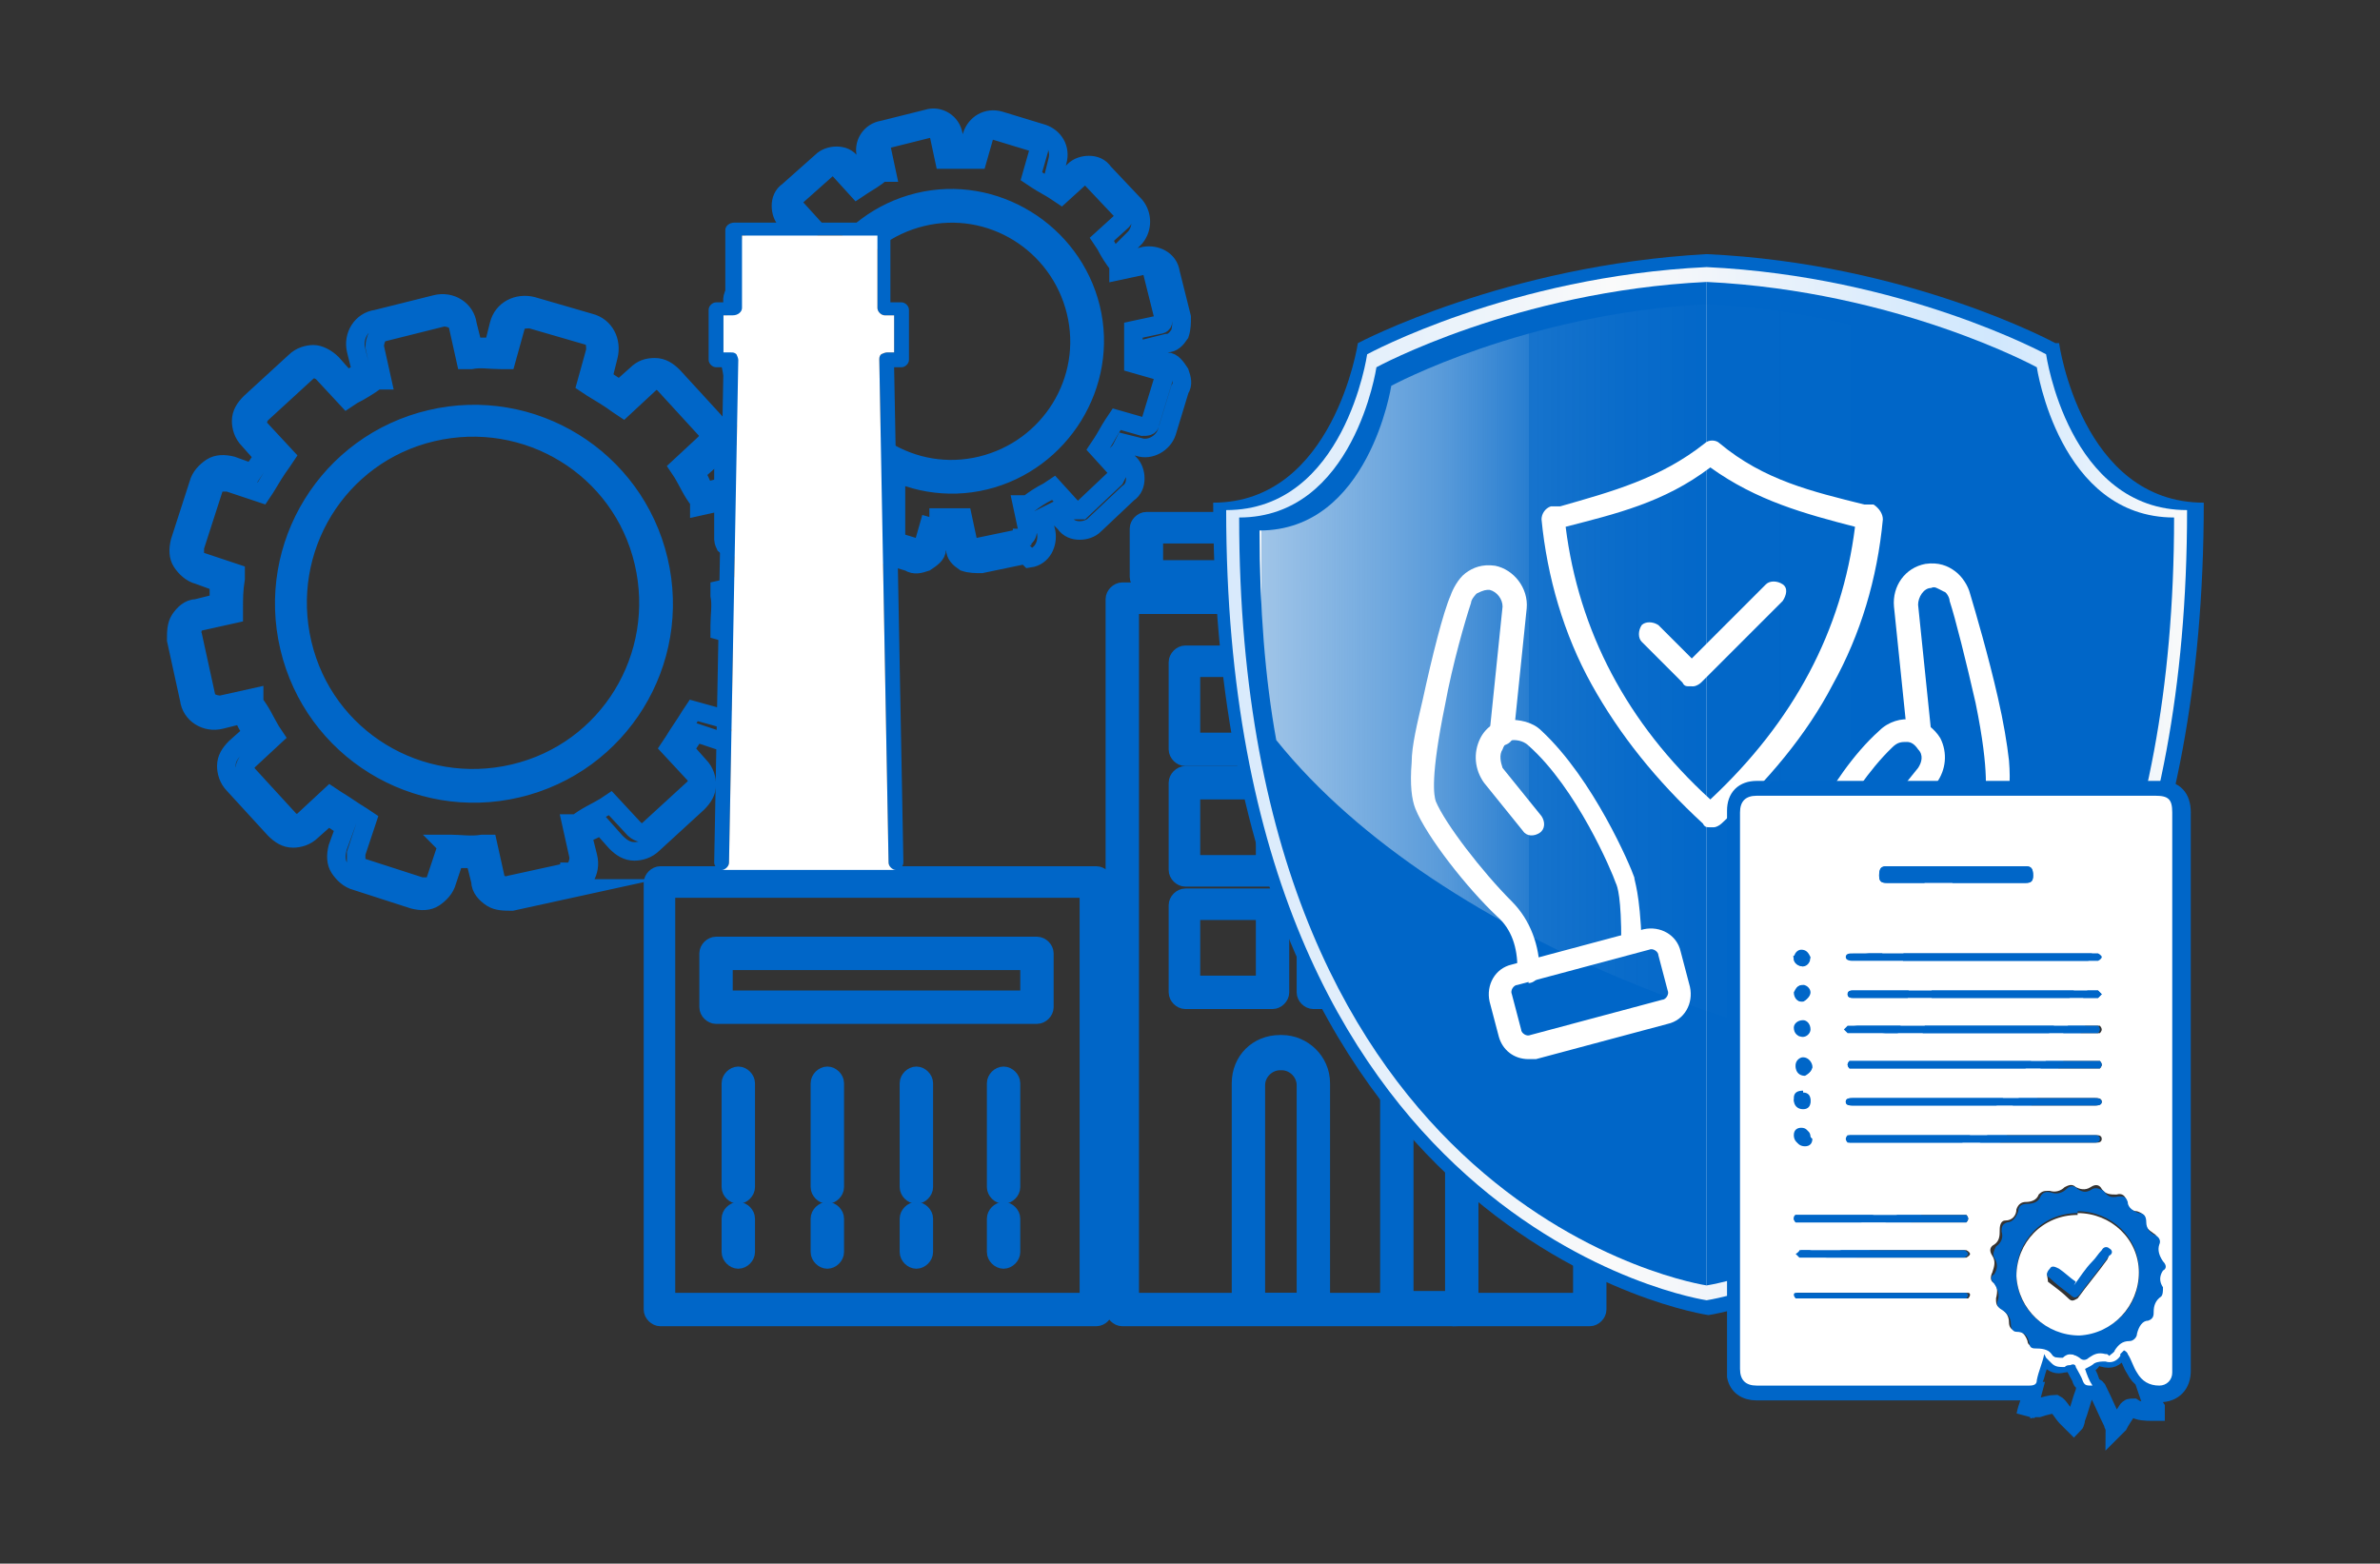 <?xml version="1.0" encoding="UTF-8"?>
<svg xmlns="http://www.w3.org/2000/svg" version="1.1" xmlns:xlink="http://www.w3.org/1999/xlink" viewBox="0 0 128.3 84.3">
  <rect x="0" y="0" width="128.3" height="84.3" fill="#333333" stroke="none"/>
  <defs>
    <style>
      .cls-1 {
        fill: url(#linear-gradient);
      }

      .cls-1, .cls-2, .cls-3, .cls-4, .cls-5 {
        stroke-width: 0px;
      }

      .cls-6 {
        fill: none;
        stroke: #0066c8;
        stroke-miterlimit: 10;
      }

      .cls-7 {
        isolation: isolate;
      }

      .cls-2 {
        fill: url(#linear-gradient-2);
        mix-blend-mode: screen;
      }

      .cls-3 {
        fill: #0066c8;
      }

      .cls-4 {
        fill: #fff;
      }

      .cls-5 {
        fill: #28a49b;
      }
    </style>
    <linearGradient id="linear-gradient" x1="66.1" y1="42.3" x2="118" y2="42.3" gradientUnits="userSpaceOnUse">
      <stop offset="0" stop-color="#d0e7fd"/>
      <stop offset="0" stop-color="#d8eafc"/>
      <stop offset=".3" stop-color="#f0f5fa"/>
      <stop offset=".4" stop-color="#fafafa"/>
      <stop offset=".5" stop-color="#f1f5fa"/>
      <stop offset=".7" stop-color="#d9ebfc"/>
      <stop offset=".8" stop-color="#d0e7fd"/>
      <stop offset="1" stop-color="#fafafa"/>
    </linearGradient>
    <linearGradient id="linear-gradient-2" x1="68" y1="37.1" x2="116.1" y2="37.1" gradientUnits="userSpaceOnUse">
      <stop offset="0" stop-color="#fafafa"/>
      <stop offset="0" stop-color="rgba(250, 250, 250, 1)" stop-opacity="1"/>
      <stop offset="0" stop-color="rgba(250, 250, 250, .8)" stop-opacity=".8"/>
      <stop offset=".2" stop-color="rgba(250, 250, 250, .6)" stop-opacity=".6"/>
      <stop offset=".3" stop-color="rgba(250, 250, 250, .4)" stop-opacity=".4"/>
      <stop offset=".3" stop-color="rgba(250, 250, 250, .3)" stop-opacity=".3"/>
      <stop offset=".4" stop-color="rgba(250, 250, 250, .2)" stop-opacity=".2"/>
      <stop offset=".5" stop-color="rgba(250, 250, 250, .1)" stop-opacity=".1"/>
      <stop offset=".7" stop-color="rgba(250, 250, 250, 0)" stop-opacity="0"/>
      <stop offset=".8" stop-color="rgba(250, 250, 250, 0)" stop-opacity="0"/>
      <stop offset="1" stop-color="#fafafa" stop-opacity="0"/>
    </linearGradient>
  </defs>
  <g class="cls-7">
    <g id="Layer_1" data-name="Layer 1">
      <g>
        <g>
          <path class="cls-6" d="M30.8,47.9h0s-3.2.7-3.2.7c-.4,0-.8,0-1.1-.2-.3-.2-.6-.5-.6-.9l-.3-1.2c-.4,0-.7,0-1.1,0l-.4,1.2c-.1.4-.4.7-.7.9-.3.2-.7.2-1.1.1l-3.1-1c-.4-.1-.7-.4-.9-.7-.2-.3-.2-.7-.1-1.1l.4-1.1c-.3-.2-.6-.4-.9-.6l-.9.8c-.3.3-.7.4-1,.4-.4,0-.7-.2-1-.5l-2.2-2.4c-.3-.3-.4-.7-.4-1,0-.4.2-.7.5-1l.9-.8c-.2-.3-.4-.6-.5-1l-1.2.3c-.8.2-1.6-.3-1.7-1.1l-.7-3.2c0-.4,0-.8.2-1.1.2-.3.5-.6.9-.6l1.2-.3c0-.4,0-.7,0-1.1l-1.1-.4c-.4-.1-.7-.4-.9-.7-.2-.3-.2-.7-.1-1.1l1-3.1c.1-.4.4-.7.7-.9.3-.2.7-.2,1.1-.1l1.1.4c.2-.3.4-.6.6-.9l-.8-.9c-.3-.3-.4-.7-.4-1,0-.4.2-.7.5-1l2.4-2.2c.3-.3.7-.4,1-.4s.7.2,1,.5l.8.9c.3-.2.5-.3.8-.4l-.3-1.2c-.2-.8.3-1.6,1.1-1.7l3.2-.8c.8-.2,1.6.3,1.7,1.1l.3,1.2c.4,0,.7,0,1.1,0l.3-1.2c.2-.8,1-1.2,1.8-1l3.1.9c.8.2,1.2,1,1,1.8l-.3,1.2c.3.2.6.4.9.6l.9-.8c.3-.3.6-.4,1-.4.4,0,.7.2,1,.5l2.2,2.4c.3.3.4.7.4,1s-.2.7-.5,1l-.9.8c.2.3.3.6.5,1l1.2-.3c.8-.2,1.6.3,1.7,1.1l.7,3.2c0,.4,0,.8-.2,1.1-.2.3-.5.6-.9.6l-1.2.3c0,.4,0,.7,0,1.1l1.2.4c.4.1.7.4.9.7.2.3.2.7.1,1.1l-1,3.1c-.1.4-.4.7-.7.9-.3.2-.7.2-1.1.1l-1.2-.4c-.2.3-.4.6-.6.9l.8.9c.3.3.4.7.4,1,0,.4-.2.7-.5,1l-2.4,2.2c-.3.3-.7.4-1,.4-.4,0-.7-.2-1-.5l-.8-.9c-.3.2-.6.3-1,.5l.3,1.2c.2.8-.3,1.6-1.1,1.7ZM24,45.5h.3c.5,0,1.1.1,1.7,0h.3s.4,1.8.4,1.8c0,.2.1.3.3.4.1,0,.3.1.5,0l3.2-.7v.4c0,0,0-.4,0-.4.3,0,.5-.4.5-.8l-.4-1.8h.3c.5-.4,1-.6,1.5-.9l.3-.2,1.3,1.4c.1.1.3.2.4.2.2,0,.3,0,.4-.2l2.4-2.2c.1-.1.2-.3.2-.4,0-.2,0-.3-.2-.4l-1.3-1.4.2-.3c.3-.5.6-.9.9-1.4l.2-.3,1.8.5c.2,0,.3,0,.5,0,.1,0,.3-.2.3-.4l1-3.1c0-.2,0-.3,0-.5,0-.1-.2-.3-.4-.3l-1.8-.5v-.3c0-.5.1-1.1,0-1.6v-.3s1.8-.4,1.8-.4c.2,0,.3-.1.4-.3,0-.1.1-.3,0-.5l-.7-3.2c0-.3-.4-.5-.8-.5l-1.8.4v-.3c-.4-.5-.6-1-.9-1.5l-.2-.3,1.4-1.3c.1-.1.2-.3.2-.4,0-.2,0-.3-.2-.4l-2.2-2.4c-.1-.1-.3-.2-.4-.2s-.3,0-.4.2l-1.4,1.3-.3-.2c-.4-.3-.9-.6-1.4-.9l-.3-.2.5-1.8c0-.3,0-.7-.4-.8l-3.1-.9c-.3,0-.7,0-.8.4l-.5,1.8h-.3c-.6,0-1.1-.1-1.6,0h-.3s-.4-1.8-.4-1.8c0-.3-.4-.5-.8-.5l-3.2.8c-.3,0-.5.4-.5.8l.4,1.8h-.3c-.4.3-.9.6-1.3.8l-.3.2-1.3-1.4c-.1-.1-.3-.2-.4-.2-.2,0-.3,0-.5.2l-2.4,2.2c-.1.1-.2.3-.2.4,0,.2,0,.3.2.5l1.3,1.4-.2.3c-.3.4-.6.9-.9,1.4l-.2.3-1.8-.6c-.2,0-.3,0-.5,0-.1,0-.3.2-.3.4l-1,3.1c0,.2,0,.3,0,.5,0,.1.2.3.4.3l1.8.6v.3c-.1.6-.1,1.1-.1,1.6v.3s-1.8.4-1.8.4c-.2,0-.3.1-.4.3,0,.1-.1.3,0,.5l.7,3.2c0,.3.4.5.8.5l1.8-.4v.3c.4.5.6,1,.9,1.5l.2.3-1.4,1.3c-.1.1-.2.3-.2.4,0,.2,0,.3.2.4l2.2,2.4c.1.1.3.2.4.2.2,0,.3,0,.4-.2l1.4-1.3.3.2c.5.3.9.6,1.4.9l.3.2-.6,1.8c0,.2,0,.3,0,.5,0,.1.2.3.4.3l3.1,1c.2,0,.3,0,.5,0,.1,0,.3-.2.3-.4l.6-1.8Z"/>
          <path class="cls-6" d="M27.9,42.5c-5.5,1.3-11-2.1-12.3-7.6-1.3-5.5,2.1-11,7.6-12.3,5.5-1.3,11,2.1,12.3,7.6,1.3,5.5-2.1,11-7.6,12.3ZM23.3,23.3c-5.1,1.2-8.2,6.3-7,11.4,1.2,5.1,6.3,8.2,11.4,7,5.1-1.2,8.2-6.3,7-11.4-1.2-5.1-6.3-8.2-11.4-7Z"/>
        </g>
        <g>
          <path class="cls-6" d="M55.3,29.9h0s-2.4.5-2.4.5c-.3,0-.6,0-.9-.1-.3-.2-.5-.4-.5-.7l-.2-.8c-.2,0-.4,0-.6,0l-.2.8c0,.3-.3.5-.6.7-.3.1-.6.2-.9,0l-2.3-.7c-.3,0-.5-.3-.7-.6-.1-.3-.2-.6,0-.9l.2-.8c-.2-.1-.4-.2-.5-.3l-.6.5c-.2.2-.5.3-.8.3-.3,0-.6-.1-.8-.4l-1.7-1.8c-.4-.5-.4-1.2,0-1.7l.6-.5c-.1-.2-.2-.4-.3-.6l-.8.2c-.6.1-1.3-.3-1.4-.9l-.5-2.4c0-.3,0-.6.2-.9.2-.3.4-.5.7-.5l.8-.2c0-.2,0-.4,0-.6l-.8-.2c-.3,0-.5-.3-.7-.6-.1-.3-.2-.6,0-.9l.7-2.3c0-.3.3-.5.6-.7.3-.1.6-.2.9,0l.8.2c.1-.2.2-.4.3-.5l-.5-.6c-.2-.2-.3-.5-.3-.8,0-.3.1-.6.4-.8l1.8-1.6c.2-.2.5-.3.8-.3.3,0,.6.1.8.4l.6.6c.1,0,.3-.2.4-.2l-.2-.8c-.2-.6.2-1.3.9-1.4l2.4-.6c.6-.2,1.3.2,1.4.9l.2.8c.2,0,.4,0,.6,0l.2-.8c.2-.6.8-1,1.5-.8l2.3.7c.6.2,1,.8.8,1.5l-.2.8c.2.1.4.2.5.3l.6-.6c.2-.2.5-.3.8-.3.3,0,.6.1.8.4l1.7,1.8c.4.5.4,1.2,0,1.7l-.6.6c.1.2.2.4.3.6l.8-.2c.6-.1,1.3.2,1.4.9l.6,2.4c0,.3,0,.6-.1.9-.2.3-.4.5-.7.5l-.8.2c0,.2,0,.4,0,.6l.8.2c.3,0,.5.3.7.6.1.3.2.6,0,.9l-.7,2.3c-.2.6-.9,1-1.5.8l-.8-.2c-.1.2-.2.4-.3.5l.6.6c.2.2.3.5.3.8,0,.3-.1.6-.4.8l-1.8,1.7c-.2.2-.5.3-.8.3-.3,0-.6-.1-.8-.4l-.6-.6c-.2.1-.4.2-.6.3l.2.8c.1.6-.2,1.3-.9,1.4ZM50.1,27.9h.3c.4,0,.8,0,1.2,0h.3s.3,1.4.3,1.4c0,0,0,.2.2.2,0,0,.2,0,.3,0l2.4-.5v.4c0,0,0-.4,0-.4.2,0,.3-.2.3-.4l-.3-1.4h.3c.4-.3.7-.5,1.1-.7l.3-.2,1,1.1c0,0,.2.1.2.1,0,0,.2,0,.3,0l1.8-1.7c0,0,.1-.2.1-.2,0,0,0-.2,0-.3l-1-1.1.2-.3c.2-.3.4-.7.6-1l.2-.3,1.4.4c.2,0,.4,0,.4-.2l.7-2.3c0,0,0-.2,0-.3,0,0-.1-.1-.2-.2l-1.4-.4v-.3c0-.4,0-.8,0-1.2v-.3s1.4-.3,1.4-.3c0,0,.2,0,.2-.2,0,0,0-.2,0-.3l-.6-2.4c0-.2-.2-.3-.4-.3l-1.4.3v-.3c-.3-.4-.5-.7-.7-1.1l-.2-.3,1.1-1c.1-.1.2-.4,0-.5l-1.7-1.8c0,0-.2-.1-.2-.1,0,0-.2,0-.3,0l-1.1,1-.3-.2c-.3-.2-.7-.4-1-.6l-.3-.2.4-1.4c0-.2,0-.4-.2-.4l-2.3-.7c-.2,0-.4,0-.4.2l-.4,1.4h-.3c-.4,0-.8,0-1.2,0h-.3s-.3-1.4-.3-1.4c0-.2-.2-.3-.4-.3l-2.4.6c-.2,0-.3.2-.3.4l.3,1.4h-.3c-.3.3-.7.5-1,.7l-.3.2-1-1.1c0,0-.2-.1-.2-.1,0,0-.2,0-.3,0l-1.8,1.6c0,0-.1.2-.1.2,0,0,0,.2,0,.3l1,1.1-.2.3c-.2.3-.5.7-.6,1l-.2.3-1.4-.4c0,0-.2,0-.3,0,0,0-.1.1-.2.2l-.7,2.3c0,0,0,.2,0,.3,0,0,.1.1.2.2l1.4.4v.3c0,.4,0,.8,0,1.2v.3s-1.4.3-1.4.3c0,0-.2,0-.2.2,0,0,0,.2,0,.3l.5,2.4c0,.2.2.3.4.3l1.4-.3v.3c.3.4.5.7.7,1.1l.2.3-1.1,1c-.1.1-.2.4,0,.5l1.7,1.8c0,0,.2.1.2.1,0,0,.2,0,.3,0l1.1-1,.3.2c.3.2.7.5,1,.6l.3.2-.4,1.4c0,0,0,.2,0,.3,0,0,.1.1.2.2l2.3.7c0,0,.2,0,.3,0,0,0,.1-.1.2-.2l.4-1.4Z"/>
          <path class="cls-6" d="M53.1,25.9c-4.1,1-8.3-1.6-9.3-5.7-1-4.1,1.6-8.3,5.7-9.3,4.1-1,8.3,1.6,9.3,5.7,1,4.1-1.6,8.3-5.7,9.3ZM49.7,11.7c-3.7.9-6,4.6-5.1,8.3.9,3.7,4.6,6,8.3,5.1s6-4.6,5.1-8.3c-.9-3.7-4.6-6-8.3-5.1Z"/>
        </g>
        <path class="cls-6" d="M47.9,29.5h-8.5c-.1,0-.2,0-.3-.1,0,0-.1-.2-.1-.3v-4.2c.1-.2.3-.4.5-.4h8.4c.2,0,.4.2.4.4v4.2c0,.1,0,.2,0,.3,0,0-.2.1-.3.1ZM39.7,28.7h7.7v-3.4h-7.7v3.4Z"/>
        <path class="cls-6" d="M59.1,71h-23.5c-.2,0-.4-.2-.4-.4v-23c0-.2.2-.4.4-.4h23.5c.2,0,.4.2.4.4v23c0,.2-.2.4-.4.4ZM35.9,70.2h22.8v-22.3h-22.8v22.3Z"/>
        <path class="cls-6" d="M85.7,71h-25.2c-.2,0-.4-.2-.4-.4v-38.3c0-.2.2-.4.4-.4h25.2c.2,0,.4.2.4.4v38.3c0,.2-.2.4-.4.4ZM60.9,70.2h24.4v-37.6h-24.4v37.6Z"/>
        <path class="cls-6" d="M84.2,31.5h-22.4c-.2,0-.4-.2-.4-.4v-2.6c0-.2.2-.4.4-.4h22.4c.2,0,.4.2.4.4v2.6c0,.2-.2.4-.4.4ZM62.2,30.7h21.6v-1.9h-21.6v1.9Z"/>
        <path class="cls-6" d="M68.6,40.8h-4.7c-.2,0-.4-.2-.4-.4v-4.7c0-.2.2-.4.4-.4h4.7c.2,0,.4.2.4.4v4.7c0,.2-.2.4-.4.4ZM64.2,40h4v-4h-4v4Z"/>
        <path class="cls-6" d="M75.5,40.8h-4.7c-.2,0-.4-.2-.4-.4v-4.7c0-.2.2-.4.4-.4h4.7c.2,0,.4.2.4.4v4.7c0,.2-.2.4-.4.4ZM71.2,40h4v-4h-4v4Z"/>
        <path class="cls-6" d="M68.6,47.3h-4.7c-.2,0-.4-.2-.4-.4v-4.7c0-.2.2-.4.4-.4h4.7c.2,0,.4.2.4.4v4.7c0,.2-.2.4-.4.4ZM64.2,46.6h4v-4h-4v4Z"/>
        <path class="cls-6" d="M75.5,47.3h-4.7c-.2,0-.4-.2-.4-.4v-4.7c0-.2.2-.4.4-.4h4.7c.2,0,.4.2.4.4v4.7c0,.2-.2.4-.4.4ZM71.2,46.6h4v-4h-4v4Z"/>
        <path class="cls-6" d="M68.6,53.9h-4.7c-.2,0-.4-.2-.4-.4v-4.7c0-.2.2-.4.4-.4h4.7c.2,0,.4.2.4.4v4.7c0,.2-.2.4-.4.4ZM64.2,53.1h4v-4h-4v4Z"/>
        <path class="cls-6" d="M75.5,53.9h-4.7c-.2,0-.4-.2-.4-.4v-4.7c0-.2.2-.4.4-.4h4.7c.2,0,.4.2.4.4v4.7c0,.2-.2.4-.4.4ZM71.2,53.1h4v-4h-4v4Z"/>
        <path class="cls-6" d="M82.5,40.8h-4.7c-.2,0-.4-.2-.4-.4v-4.7c0-.2.2-.4.4-.4h4.7c.2,0,.4.2.4.4v4.7c0,.2-.2.4-.4.4ZM78.1,40h4v-4h-4v4Z"/>
        <path class="cls-6" d="M82.5,47.3h-4.7c-.2,0-.4-.2-.4-.4v-4.7c0-.2.2-.4.4-.4h4.7c.2,0,.4.2.4.4v4.7c0,.2-.2.4-.4.4ZM78.1,46.6h4v-4h-4v4Z"/>
        <path class="cls-6" d="M82.5,53.9h-4.7c-.2,0-.4-.2-.4-.4v-4.7c0-.2.2-.4.4-.4h4.7c.2,0,.4.2.4.4v4.7c0,.2-.2.4-.4.4ZM78.1,53.1h4v-4h-4v4Z"/>
        <path class="cls-3" d="M48.3,46.9c-.2,0-.4-.2-.4-.4l-.5-27.1c0-.1,0-.2.1-.3,0,0,.2-.1.3-.1h.4v-2h-.5c-.2,0-.4-.2-.4-.4v-3.9h-7.3v3.9c0,.2-.2.4-.5.4h-.5v2h.4c.1,0,.2,0,.3.1,0,0,.1.2.1.3l-.5,27.1c0,.2-.2.4-.4.4,0,0,0,0,0,0-.2,0-.4-.2-.4-.4l.5-26.7h-.4c-.2,0-.4-.2-.4-.4v-2.7c0-.2.2-.4.4-.4h.5v-3.9c0-.2.2-.4.5-.4h8c.2,0,.4.2.4.4v3.9h.6c.2,0,.4.2.4.4v2.7c0,.2-.2.4-.4.4h-.4l.5,26.7c0,.2-.2.4-.4.4,0,0,0,0,0,0Z"/>
        <g>
          <path class="cls-5" d="M39.2,16.4"/>
          <path class="cls-4" d="M48.3,46.9c-.2,0-.4-.2-.4-.4l-.5-27.1c0-.1,0-.2.1-.3,0,0,.2-.1.3-.1h.4v-2h-.5c-.2,0-.4-.2-.4-.4v-3.9h-7.3v3.9c0,.2-.2.4-.5.4h-.5v2h.4c.1,0,.2,0,.3.1,0,0,.1.2.1.3l-.5,27.1c0,.2-.2.4-.4.4,0,0,0,0,0,0"/>
        </g>
        <path class="cls-6" d="M39.8,64.4c-.2,0-.4-.2-.4-.4v-5.6c0-.2.2-.4.4-.4s.4.2.4.4v5.6c0,.2-.2.4-.4.4Z"/>
        <path class="cls-6" d="M44.6,64.4c-.2,0-.4-.2-.4-.4v-5.6c0-.2.2-.4.4-.4s.4.2.4.4v5.6c0,.2-.2.4-.4.4Z"/>
        <path class="cls-6" d="M49.4,64.4c-.2,0-.4-.2-.4-.4v-5.6c0-.2.2-.4.4-.4s.4.2.4.4v5.6c0,.2-.2.4-.4.4Z"/>
        <path class="cls-6" d="M54.1,64.4c-.2,0-.4-.2-.4-.4v-5.6c0-.2.2-.4.4-.4s.4.2.4.4v5.6c0,.2-.2.4-.4.4Z"/>
        <path class="cls-6" d="M39.8,67.9c-.2,0-.4-.2-.4-.4v-1.8c0-.2.2-.4.4-.4s.4.2.4.4v1.8c0,.2-.2.4-.4.4Z"/>
        <path class="cls-6" d="M44.6,67.9c-.2,0-.4-.2-.4-.4v-1.8c0-.2.2-.4.4-.4s.4.2.4.4v1.8c0,.2-.2.4-.4.4Z"/>
        <path class="cls-6" d="M49.4,67.9c-.2,0-.4-.2-.4-.4v-1.8c0-.2.2-.4.4-.4s.4.2.4.4v1.8c0,.2-.2.4-.4.4Z"/>
        <path class="cls-6" d="M54.1,67.9c-.2,0-.4-.2-.4-.4v-1.8c0-.2.2-.4.4-.4s.4.2.4.4v1.8c0,.2-.2.4-.4.4Z"/>
        <path class="cls-6" d="M55.9,54.7h-17.3c-.2,0-.4-.2-.4-.4v-2.9c0-.2.2-.4.4-.4h17.3c.2,0,.4.2.4.4v2.9c0,.2-.2.4-.4.4ZM39,53.9h16.5v-2.1h-16.5v2.1Z"/>
        <path class="cls-6" d="M70.8,70.9h-3.5c-.2,0-.4-.2-.4-.4v-12.1c0-1.2.9-2.1,2.1-2.1h.1c1.1,0,2.1.9,2.1,2.1v12.1c0,.2-.2.4-.4.4ZM67.6,70.2h2.8v-11.7c0-.7-.6-1.3-1.3-1.3h-.1c-.7,0-1.3.6-1.3,1.3v11.7Z"/>
        <path class="cls-6" d="M78.8,70.9h-3.5c-.2,0-.4-.2-.4-.4v-12c0-1.2.9-2.1,2.1-2.1h.1c1.1,0,2.1.9,2.1,2.1v12.1c0,.2-.2.4-.4.4ZM75.6,70.1h2.8v-11.7c0-.7-.6-1.3-1.3-1.3h-.1c-.7,0-1.3.6-1.3,1.3v11.6Z"/>
      </g>
      <g>
        <g>
          <path class="cls-3" d="M110.8,18.5s-7.9-4.3-18.8-4.8c-10.9.6-18.8,4.8-18.8,4.8,0,0-1.3,8.6-7.8,8.6,0,40,26.7,43.8,26.7,43.8,0,0,26.7-3.9,26.7-43.8-6.6,0-7.8-8.6-7.8-8.6Z"/>
          <path class="cls-1" d="M110.3,19.1s-7.7-4.2-18.3-4.7c-10.6.5-18.3,4.7-18.3,4.7,0,0-1.2,8.4-7.6,8.4,0,38.8,25.9,42.6,25.9,42.6,0,0,25.9-3.8,25.9-42.6-6.4,0-7.6-8.4-7.6-8.4Z"/>
          <path class="cls-3" d="M92,69.3V15.2c-10.3.5-17.8,4.6-17.8,4.6,0,0-1.2,8.1-7.4,8.1,0,37.7,25.2,41.4,25.2,41.4Z"/>
          <path class="cls-3" d="M92,69.3V15.2c10.3.5,17.8,4.6,17.8,4.6,0,0,1.2,8.1,7.4,8.1,0,37.7-25.2,41.4-25.2,41.4Z"/>
          <path class="cls-2" d="M107.9,57.7c4.5-5.9,8.2-15,8.2-29.1-5.9,0-7.1-7.8-7.1-7.8,0,0-7.1-3.9-17-4.4-9.8.5-17,4.4-17,4.4,0,0-1.2,7.8-7.1,7.8,0,4.2.3,8,.9,11.3,9,11.2,28.4,17.5,39,17.8Z"/>
        </g>
        <path class="cls-4" d="M82.4,52.9h0c-.3,0-.6-.3-.6-.7,0-1.1-.3-2.1-1.1-2.8-1.6-1.5-3.8-4.3-4.4-5.8-.2-.5-.3-1.3-.2-2.5,0-.9.3-2.1.6-3.4.5-2.3,1.1-4.7,1.5-5.6.1-.3.4-.9.8-1.2.4-.3.9-.5,1.6-.4,1,.2,1.8,1.2,1.7,2.3l-.7,6.8c0,.3-.3.6-.7.6-.3,0-.6-.3-.6-.7l.7-6.8c0-.4-.3-.8-.7-.9-.2,0-.3,0-.7.2,0,0-.3.3-.3.5-.3.9-1,3.3-1.4,5.5-.8,3.9-.6,4.9-.5,5.2.5,1.2,2.5,3.8,4.1,5.4,1,1,1.5,2.4,1.5,3.8,0,.3-.3.6-.6.6Z"/>
        <path class="cls-4" d="M88,51.4c-.3,0-.6-.3-.6-.6,0-2.4-.2-3-.3-3.2-.2-.6-2.1-5.1-4.7-7.4-.2-.2-.5-.3-.8-.3-.3,0-.5.2-.6.5,0,0,0,0,0,0-.2.3-.1.7,0,1l2.1,2.6c.2.3.2.7-.1.9-.3.2-.7.2-.9-.1h0l-2.1-2.6c-.5-.7-.6-1.6-.2-2.4,0,0,0,0,0,0,.3-.6.9-1,1.5-1,.6,0,1.3.1,1.8.6,2.8,2.6,4.8,7.3,5,7.9,0,.2.3.8.4,3.5,0,.3-.3.6-.6.6h0s0,0,0,0Z"/>
        <path class="cls-4" d="M82.4,57.1c-.8,0-1.4-.5-1.6-1.2l-.5-1.9h0c-.2-.9.3-1.8,1.2-2l7.1-1.9c.9-.2,1.8.3,2,1.2l.5,1.9c.2.9-.3,1.8-1.2,2,0,0,0,0,0,0l-7.1,1.9c-.1,0-.3,0-.4,0ZM81.5,53.6l.5,1.9c0,.2.3.4.5.3l7.1-1.9c.2,0,.4-.3.3-.5,0,0,0,0,0,0l-.5-1.9c0-.2-.3-.4-.5-.3,0,0,0,0,0,0l-7.1,1.9c-.2,0-.4.3-.3.5h0Z"/>
        <path class="cls-4" d="M102,52.9c-.3,0-.6-.3-.6-.6,0-1.4.5-2.8,1.5-3.8,1.6-1.6,3.6-4.2,4.1-5.4,0-.2.3-1.3-.5-5.2-.5-2.2-1.1-4.6-1.4-5.5,0-.2-.2-.5-.3-.5-.4-.2-.5-.3-.7-.2-.4,0-.7.5-.7.9l.7,6.8c0,.3-.2.6-.6.7s-.6-.2-.7-.6l-.7-6.8c-.1-1.1.6-2.1,1.7-2.3.7-.1,1.2.1,1.6.4.4.3.7.8.8,1.2.3,1,1,3.4,1.5,5.6.3,1.3.5,2.5.6,3.4.1,1.2,0,2-.2,2.5-.6,1.5-2.9,4.3-4.4,5.8-.8.7-1.2,1.8-1.1,2.8,0,.3-.2.6-.6.7h0Z"/>
        <path class="cls-4" d="M96.5,51.4h0c-.3,0-.6-.3-.6-.6h0c.1-2.8.3-3.4.4-3.5.2-.6,2.2-5.4,5-7.9.5-.5,1.2-.7,1.8-.6.6,0,1.2.5,1.5,1,0,0,0,0,0,0,.4.8.3,1.7-.2,2.4l-2.1,2.6c-.2.3-.6.3-.9.1-.3-.2-.3-.6-.1-.9h0l2.1-2.6c.2-.3.3-.7,0-1,0,0,0,0,0,0-.2-.3-.4-.4-.6-.4-.3,0-.5,0-.8.3-2.5,2.4-4.5,6.9-4.7,7.4,0,.2-.2.8-.3,3.2,0,.3-.3.6-.6.6Z"/>
        <path class="cls-4" d="M102,57.1c-.1,0-.3,0-.4,0l-7.1-1.9c-.9-.2-1.4-1.1-1.2-2,0,0,0,0,0,0l.5-1.9c.2-.9,1.1-1.4,2-1.2l7.1,1.9c.9.2,1.4,1.1,1.2,2h0l-.5,1.9c-.2.7-.9,1.2-1.6,1.2ZM95.4,51.2c-.2,0-.4.1-.4.3l-.5,1.9c0,.2,0,.5.3.5,0,0,0,0,0,0l7.1,1.9c.2,0,.5,0,.5-.3l.5-1.9c0-.2,0-.5-.3-.5l-7.1-1.9s0,0-.1,0ZM103.5,53.8h0Z"/>
        <path class="cls-4" d="M92.2,44.6c-.2,0-.3,0-.4-.2-2.5-2.3-4.5-4.8-6-7.5-1.5-2.7-2.4-5.8-2.7-8.9,0-.3.2-.6.5-.7h.5c2.8-.8,5.4-1.5,7.8-3.4.2-.2.6-.2.8,0,2.4,2,5,2.6,7.8,3.3h.5c.3.2.5.5.5.8-.3,3.2-1.2,6.2-2.7,8.9-1.4,2.7-3.5,5.2-6,7.5-.1.1-.3.2-.4.2ZM84.4,28.4c.7,5.6,3.3,10.6,7.8,14.7,4.5-4.2,7.1-9.1,7.8-14.7-2.7-.7-5.3-1.4-7.8-3.2-2.5,1.9-5.1,2.5-7.8,3.2Z"/>
        <path class="cls-4" d="M91.1,37c-.2,0-.3,0-.4-.2l-2.2-2.2c-.2-.2-.2-.6,0-.9.2-.2.6-.2.9,0l1.8,1.8,4-4c.2-.2.6-.2.9,0s.2.6,0,.9l-4.4,4.4c-.1.1-.3.2-.4.2Z"/>
      </g>
      <g>
        <path class="cls-6" d="M109.2,76.3c.1-.5.3-.9.4-1.3h-.3c-4.9,0-9.7,0-14.6,0-.6,0-1-.3-1.1-.8,0-.1,0-.2,0-.3,0-10.1,0-20.1,0-30.2,0-.7.4-1.1,1.1-1.1,7.3,0,14.5,0,21.8,0,.7,0,1.1.4,1.1,1.2,0,8.5,0,16.9,0,25.4,0,1.6,0,3.1,0,4.7,0,.7-.4,1.2-1.2,1.2-.2,0-.4,0-.6,0,.1.3.2.5.4.8,0,0,0,.1,0,.2,0,0-.2,0-.2,0-.3,0-.7,0-1-.2-.2,0-.2,0-.3.1-.2.3-.4.6-.5.8,0,0-.1.1-.2.2,0-.1-.1-.2-.1-.3-.3-.6-.5-1.1-.8-1.7-.1-.3-.3-.2-.5-.2-.2,0-.2.1-.2.2-.2.5-.3,1-.5,1.5,0,0,0,.2-.1.3-.2-.2-.3-.3-.4-.4-.2-.2-.4-.6-.6-.7-.2,0-.6.1-.9.2-.2,0-.3,0-.6.1ZM110.2,73c.1.1.2.2.3.3.2.2.4.3.7.2.1,0,.2,0,.3-.1.1,0,.2,0,.3.1.1.3.3.6.4.8,0,.2.2.3.5.2-.1-.3-.3-.6-.4-.9.2,0,.4-.1.5-.3.2-.2.4-.2.6-.1.4.1.6,0,.8-.3,0,0,0,0,0-.1,0,0,.1-.1.2-.2,0,0,.1.1.2.2.2.3.3.7.5,1q.4.8,1.2.7c.4,0,.7-.3.7-.7,0,0,0-.2,0-.3,0-10,0-19.9,0-29.9,0-.7-.2-.9-.9-.9-7.2,0-14.4,0-21.5,0-.6,0-.9.3-.9.9,0,10,0,20,0,30,0,.6.3.9.9.9,4.9,0,9.8,0,14.7,0,.2,0,.3,0,.4-.3.1-.4.3-.9.4-1.4Z"/>
        <path class="cls-4" d="M110.2,73c-.1.5-.3.9-.4,1.4,0,.2-.1.3-.4.3-4.9,0-9.8,0-14.7,0-.6,0-.9-.3-.9-.9,0-10,0-20,0-30,0-.6.3-.9.9-.9,7.2,0,14.4,0,21.5,0,.7,0,.9.2.9.9,0,10,0,19.9,0,29.9,0,0,0,.2,0,.3,0,.4-.3.7-.7.7q-.8,0-1.2-.7c-.2-.3-.3-.7-.5-1,0,0,0-.1-.2-.2,0,0-.1.1-.2.2,0,0,0,0,0,.1-.2.3-.5.4-.8.3-.2,0-.4,0-.6.1-.1.1-.3.2-.5.3.1.3.2.6.4.9-.3,0-.4,0-.5-.2-.1-.3-.3-.6-.4-.8,0-.1-.1-.2-.3-.1-.1,0-.2,0-.3.1-.3,0-.5,0-.7-.2,0,0-.2-.2-.3-.3ZM113.6,73s0,0,0,0c.1,0,.3-.2.3-.3.2-.3.4-.5.8-.5.2,0,.4-.1.4-.4,0-.3.2-.6.6-.7.2,0,.3-.2.3-.5,0-.4,0-.6.4-.8.2-.1.2-.3.1-.5-.2-.3-.1-.6,0-.9.1-.2.1-.4,0-.5-.2-.3-.3-.5-.2-.9,0-.2,0-.4-.2-.5-.3-.2-.5-.4-.5-.7,0-.3-.1-.4-.4-.5-.3,0-.5-.2-.6-.6,0-.2-.2-.4-.5-.3-.3,0-.6,0-.8-.3-.1-.2-.3-.3-.6-.1-.3.2-.6.1-.8,0-.2-.2-.4-.1-.6,0-.2.2-.5.3-.8.2-.3,0-.4,0-.6.2-.1.3-.4.4-.7.4-.2,0-.4.1-.5.4,0,.3-.2.6-.6.6-.2,0-.3.2-.3.5,0,.3,0,.6-.3.8-.2.1-.3.3-.1.6.2.3.1.6,0,.9-.1.2-.1.4,0,.5.3.2.3.5.2.9,0,.2,0,.4.2.5.3.2.5.4.5.8,0,.2.1.4.3.4.4,0,.6.3.7.6,0,.2.2.3.4.3.4,0,.6,0,.9.4.1.2.3.2.5.1.3-.2.6-.1.9,0,.2.1.3.1.5,0,.3-.3.6-.3.9-.2,0,0,0,0,.1,0ZM105.5,46.7c-1.3,0-2.5,0-3.8,0-.3,0-.4.1-.4.5,0,.3.1.4.4.4,2.5,0,5,0,7.5,0,.3,0,.4-.1.4-.4,0-.3-.1-.5-.4-.5-1.2,0-2.5,0-3.7,0ZM106.4,59.6c2.2,0,4.3,0,6.5,0,.1,0,.4,0,.4-.2,0-.2-.2-.2-.4-.2-4.3,0-8.7,0-13,0-.1,0-.4,0-.4.2,0,.2.2.2.4.2,2.2,0,4.3,0,6.5,0ZM106.4,53.4c-2.2,0-4.4,0-6.5,0-.1,0-.3,0-.3.2,0,.2.2.2.3.2,0,0,0,0,0,0,4.3,0,8.6,0,13,0,0,0,.2,0,.2,0,0,0,.1-.1.2-.2,0,0-.1-.1-.2-.2,0,0-.1,0-.2,0-2.2,0-4.3,0-6.5,0ZM106.4,55.3c-2.2,0-4.3,0-6.5,0,0,0-.1,0-.2,0,0,0-.1.1-.2.2,0,0,.1.1.2.2,0,0,.1,0,.2,0,4.4,0,8.7,0,13.1,0,0,0,.1,0,.2,0,0,0,.1-.1.1-.2,0,0,0-.1-.1-.2,0,0-.1,0-.2,0-2.2,0-4.3,0-6.5,0ZM106.4,57.6c2.2,0,4.3,0,6.5,0,0,0,.2,0,.3,0,0,0,.1-.1.1-.2,0,0,0-.1-.1-.2,0,0-.1,0-.2,0-4.4,0-8.7,0-13.1,0,0,0-.1,0-.2,0,0,0-.1.1-.1.2,0,0,0,.1.1.2,0,0,.1,0,.2,0,2.2,0,4.3,0,6.5,0ZM106.4,51.4c-2.2,0-4.3,0-6.5,0-.1,0-.4,0-.4.2,0,.2.2.2.4.2,4.3,0,8.7,0,13,0,0,0,.1,0,.2,0,0,0,.2-.1.2-.2,0,0,0-.1-.2-.2,0,0-.1,0-.2,0-2.2,0-4.3,0-6.5,0ZM106.4,61.2c-2.2,0-4.3,0-6.5,0,0,0-.2,0-.2,0,0,0-.1.1-.1.2,0,0,0,.1.1.2,0,0,.1,0,.2,0,4.4,0,8.7,0,13.1,0,.1,0,.3,0,.3-.2,0-.2-.2-.2-.3-.2,0,0,0,0-.1,0-2.1,0-4.3,0-6.4,0ZM101.5,67.8c1.4,0,2.9,0,4.3,0,0,0,.2,0,.2,0,0,0,.2-.1.2-.2,0,0,0-.1-.2-.2,0,0,0,0-.1,0-2.9,0-5.9,0-8.8,0,0,0,0,0,0,0,0,0-.2.1-.2.2,0,0,.1.1.2.2,0,0,.1,0,.2,0,1.4,0,2.8,0,4.3,0ZM101.4,65.5c-1.5,0-2.9,0-4.4,0,0,0-.2,0-.2,0,0,0-.1,0-.1.2,0,0,0,.1.1.2,0,0,.1,0,.2,0,2.9,0,5.8,0,8.8,0,0,0,.1,0,.2,0,0,0,.1-.1.1-.2,0,0,0-.1-.1-.2,0,0-.1,0-.2,0-1.5,0-2.9,0-4.4,0ZM101.5,69.7c-1.5,0-2.9,0-4.4,0,0,0-.2,0-.2,0,0,0-.1,0-.1.1,0,0,0,.1.1.2,0,0,.1,0,.2,0,2.9,0,5.9,0,8.8,0,0,0,.1,0,.2,0,0,0,.1-.1.1-.2,0,0,0-.1-.1-.1,0,0-.2,0-.2,0-1.4,0-2.9,0-4.3,0ZM97.7,57.5c0-.2-.2-.5-.5-.5-.2,0-.4.2-.4.4,0,.3.2.5.5.5.2,0,.4-.2.4-.5ZM97.2,53.1c-.3,0-.4.2-.5.4,0,.3.2.5.4.5.2,0,.4-.2.4-.5,0-.2-.2-.4-.4-.4ZM97.6,55.5c0-.2-.2-.4-.4-.5-.2,0-.4.2-.5.4,0,.3.2.5.5.5.2,0,.4-.2.4-.4ZM97.2,58.9c-.3,0-.4.2-.5.4,0,.3.2.5.5.5.3,0,.4-.2.4-.4,0-.3-.2-.4-.4-.4ZM97.6,61.3c0-.3-.2-.4-.4-.4-.3,0-.4.2-.4.4,0,.3.2.5.5.5.3,0,.4-.2.4-.4ZM97.6,51.6c0-.3-.2-.4-.5-.4-.3,0-.5.2-.4.5,0,.2.2.4.5.4.2,0,.4-.2.4-.5Z"/>
        <path class="cls-3" d="M113.6,73s0,0-.1,0c-.4-.1-.6,0-.9.2-.1.1-.3.2-.5,0-.3-.2-.6-.3-.9,0-.2,0-.4,0-.5-.1-.2-.3-.5-.4-.9-.4-.2,0-.4,0-.4-.3-.1-.4-.3-.6-.7-.6-.2,0-.3-.2-.3-.4,0-.4-.2-.6-.5-.8-.2-.1-.3-.3-.2-.5.1-.3,0-.6-.2-.9-.2-.2-.2-.4,0-.5.2-.3.2-.6,0-.9-.1-.2,0-.4.1-.6.3-.2.4-.5.3-.8,0-.2,0-.4.3-.5.3,0,.5-.3.6-.6,0-.3.2-.4.5-.4.3,0,.6-.1.7-.4.1-.2.3-.3.6-.2.3.1.6,0,.8-.2.2-.2.4-.2.6,0,.3.2.5.2.8,0,.2-.1.4,0,.6.1.2.3.4.4.8.3.3,0,.4,0,.5.3,0,.3.3.5.6.6.3,0,.4.2.4.5,0,.3.2.6.5.7.2.1.3.3.2.5-.1.3,0,.6.2.9.2.2.2.4,0,.5-.2.3-.2.6,0,.9,0,.2,0,.4-.1.5-.3.2-.4.5-.4.8,0,.2,0,.4-.3.5-.3,0-.5.3-.6.7,0,.2-.2.4-.4.4-.4,0-.6.2-.8.5,0,.1-.2.2-.3.3,0,0,0,0,0,0ZM112,65.4c-1.9,0-3.3,1.5-3.3,3.3,0,1.8,1.5,3.3,3.4,3.2,1.8,0,3.3-1.5,3.2-3.4,0-1.8-1.5-3.2-3.3-3.2Z"/>
        <path class="cls-3" d="M105.5,46.7c1.2,0,2.5,0,3.7,0,.3,0,.4.1.4.5,0,.3-.1.4-.4.4-2.5,0-5,0-7.5,0-.3,0-.4-.1-.4-.4,0-.3.1-.5.4-.5,1.3,0,2.5,0,3.8,0Z"/>
        <path class="cls-3" d="M106.4,59.6c-2.2,0-4.3,0-6.5,0-.1,0-.4,0-.4-.2,0-.2.2-.2.4-.2,4.3,0,8.7,0,13,0,.1,0,.4,0,.4.2,0,.2-.2.2-.4.2-2.2,0-4.3,0-6.5,0Z"/>
        <path class="cls-3" d="M106.4,53.4c2.2,0,4.3,0,6.5,0,0,0,.2,0,.2,0,0,0,.1.1.2.2,0,0-.1.1-.2.2,0,0-.1,0-.2,0-4.3,0-8.6,0-13,0,0,0,0,0,0,0-.1,0-.3,0-.3-.2,0-.2.2-.2.3-.2,2.2,0,4.4,0,6.5,0Z"/>
        <path class="cls-3" d="M106.4,55.3c2.2,0,4.3,0,6.5,0,0,0,.2,0,.2,0,0,0,.1.1.1.2,0,0,0,.1-.1.2,0,0-.1,0-.2,0-4.4,0-8.7,0-13.1,0,0,0-.1,0-.2,0,0,0-.1-.1-.2-.2,0,0,.1-.1.2-.2,0,0,.1,0,.2,0,2.2,0,4.3,0,6.5,0Z"/>
        <path class="cls-3" d="M106.4,57.6c-2.2,0-4.3,0-6.5,0,0,0-.1,0-.2,0,0,0-.1-.1-.1-.2,0,0,0-.1.1-.2,0,0,.1,0,.2,0,4.4,0,8.7,0,13.1,0,0,0,.1,0,.2,0,0,0,.1.1.1.2,0,0,0,.1-.1.2,0,0-.2,0-.3,0-2.2,0-4.3,0-6.5,0Z"/>
        <path class="cls-3" d="M106.4,51.4c2.2,0,4.3,0,6.5,0,0,0,.2,0,.2,0,0,0,.2.1.2.2,0,0,0,.1-.2.2,0,0-.1,0-.2,0-4.3,0-8.7,0-13,0-.1,0-.4,0-.4-.2,0-.2.2-.2.4-.2,2.2,0,4.3,0,6.5,0Z"/>
        <path class="cls-3" d="M106.4,61.2c2.1,0,4.3,0,6.4,0,0,0,0,0,.1,0,.1,0,.3,0,.3.2,0,.2-.2.2-.3.2-4.4,0-8.7,0-13.1,0,0,0-.1,0-.2,0,0,0-.1-.1-.1-.2,0,0,0-.1.1-.2,0,0,.2,0,.2,0,2.2,0,4.3,0,6.5,0Z"/>
        <path class="cls-3" d="M101.5,67.8c-1.4,0-2.8,0-4.3,0,0,0-.2,0-.2,0,0,0-.1-.1-.2-.2,0,0,.2-.1.2-.2,0,0,0,0,0,0,2.9,0,5.9,0,8.8,0,0,0,.1,0,.1,0,0,0,.2.1.2.2,0,0,0,.1-.2.2,0,0-.1,0-.2,0-1.4,0-2.9,0-4.3,0Z"/>
        <path class="cls-3" d="M101.4,65.5c1.5,0,2.9,0,4.4,0,0,0,.2,0,.2,0,0,0,.1.1.1.2,0,0,0,.1-.1.2,0,0-.1,0-.2,0-2.9,0-5.8,0-8.8,0,0,0-.2,0-.2,0,0,0-.1-.1-.1-.2,0,0,0-.1.1-.2,0,0,.1,0,.2,0,1.5,0,2.9,0,4.4,0Z"/>
        <path class="cls-3" d="M101.5,69.7c1.4,0,2.9,0,4.3,0,0,0,.2,0,.2,0,0,0,.1.1.1.1,0,0,0,.1-.1.2,0,0-.1,0-.2,0-2.9,0-5.9,0-8.8,0,0,0-.1,0-.2,0,0,0-.1-.1-.1-.2,0,0,0-.1.1-.1,0,0,.1,0,.2,0,1.5,0,2.9,0,4.4,0Z"/>
        <path class="cls-3" d="M97.7,57.5c0,.2-.2.4-.4.5-.3,0-.5-.2-.5-.5,0-.2.2-.4.4-.4.2,0,.5.2.5.5Z"/>
        <path class="cls-3" d="M97.2,53.1c.2,0,.4.2.4.4,0,.2-.2.4-.4.5-.3,0-.5-.2-.4-.5,0-.3.2-.4.5-.4Z"/>
        <path class="cls-3" d="M97.6,55.5c0,.2-.2.4-.4.4-.3,0-.5-.2-.5-.5,0-.2.2-.4.5-.4.2,0,.4.2.4.5Z"/>
        <path class="cls-3" d="M97.2,58.9c.3,0,.4.2.4.4,0,.3-.2.4-.4.4-.3,0-.5-.2-.5-.5,0-.3.2-.4.5-.4Z"/>
        <path class="cls-3" d="M97.6,61.3c0,.3-.2.4-.4.4-.3,0-.5-.2-.5-.5,0-.3.2-.4.4-.4.3,0,.4.2.4.4Z"/>
        <path class="cls-3" d="M97.6,51.6c0,.2-.2.4-.4.5-.2,0-.5-.2-.5-.4,0-.3.2-.5.4-.5.3,0,.4.2.5.4Z"/>
        <path class="cls-4" d="M112,65.4c1.8,0,3.3,1.4,3.3,3.2,0,1.8-1.4,3.3-3.2,3.4-1.8,0-3.3-1.4-3.4-3.2,0-1.8,1.4-3.3,3.3-3.3ZM111.8,69.3c-.3-.3-.6-.5-.9-.7-.2-.1-.3-.1-.5,0-.1.1,0,.3,0,.5.4.3.8.6,1.1.9.2.2.3.1.5,0,.5-.7,1.1-1.4,1.6-2.1.1-.2.1-.3,0-.4-.2-.1-.3,0-.4.1-.2.2-.3.4-.5.6-.3.4-.6.9-1,1.3Z"/>
        <path class="cls-3" d="M111.8,69.3c.3-.4.6-.9,1-1.3.2-.2.3-.4.5-.6.1-.2.3-.2.4-.1.2.1.2.3,0,.4-.5.7-1.1,1.4-1.6,2.1-.2.2-.3.2-.5,0-.4-.3-.8-.6-1.1-.9-.2-.1-.2-.3,0-.5.1-.2.3-.1.5,0,.3.2.6.5.9.7Z"/>
      </g>
    </g>
  </g>
</svg>
